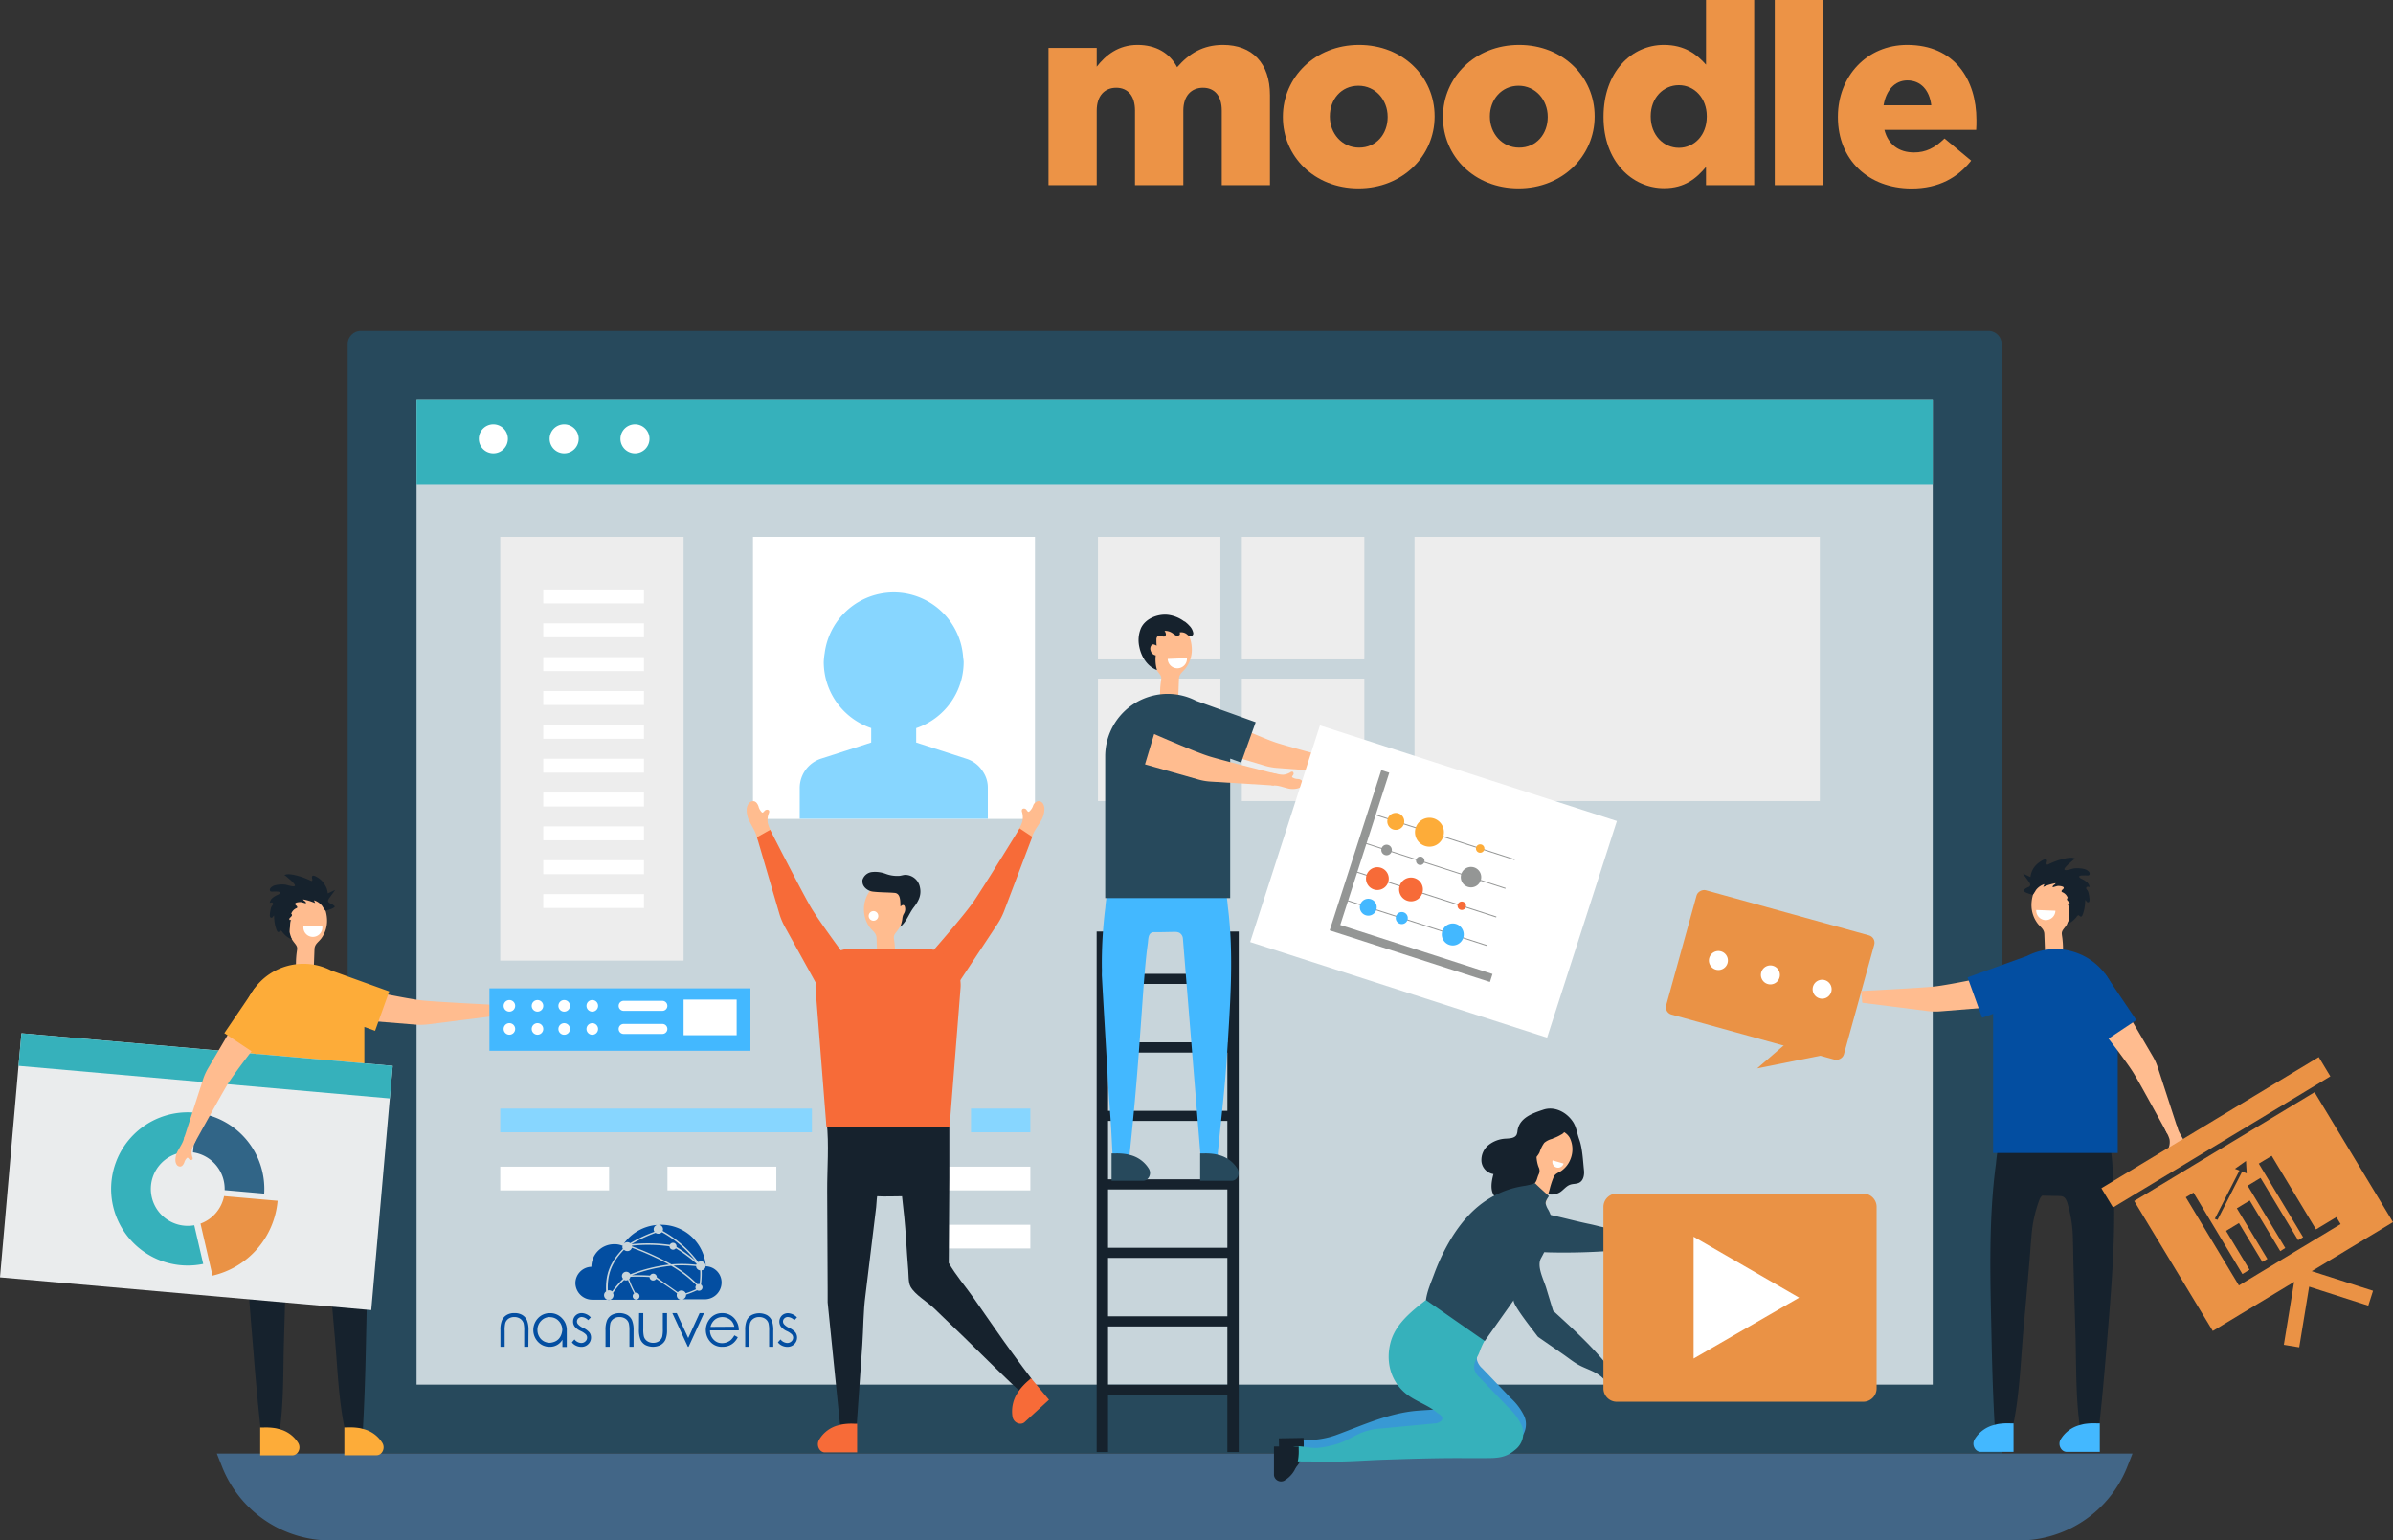 <svg id="Layer_1" data-name="Layer 1" xmlns="http://www.w3.org/2000/svg" viewBox="0 0 756.33 486.92"><rect x="0" y="0" width="756.33" height="486.92" fill="#333333" stroke="none"/><defs><style>.cls-1{fill:#27495c;}.cls-2{fill:#c8d5db;}.cls-3{fill:#426687;}.cls-4{fill:#16222d;}.cls-5{fill:#ffbc8f;}.cls-6{fill:#fff;}.cls-7{fill:#fdac39;}.cls-8{fill:#eaeced;}.cls-9{fill:#36b1bb;}.cls-10{fill:#316587;}.cls-11{fill:#ea9245;}.cls-12{fill:#43b8ff;}.cls-13{fill:#e6e6e6;}.cls-14{fill:#3899d4;}.cls-15{fill:#87d6ff;}.cls-16{fill:#034ea1;}.cls-17{fill:#ededed;}.cls-18{fill:#f76b38;}.cls-19{fill:#949695;}.cls-20{fill:#ec9346;}</style></defs><g id="Group_503" data-name="Group 503"><g id="Group_502" data-name="Group 502"><path id="Rectangle_162" data-name="Rectangle 162" class="cls-1" d="M114.08,145.89H628.45a4.2,4.2,0,0,1,4.19,4.19h0V500.73H109.89V150.08A4.2,4.2,0,0,1,114.08,145.89Z" transform="translate(0 -41.3)"/><rect id="Rectangle_163" data-name="Rectangle 163" class="cls-2" x="131.66" y="126.36" width="479.2" height="311.3"/><path id="Path_801" data-name="Path 801" class="cls-3" d="M638.07,528.22H104.47A36.85,36.85,0,0,1,70.2,504.94l-1.67-4.2H674l-1.66,4.2A36.87,36.87,0,0,1,638.07,528.22Z" transform="translate(0 -41.3)"/><g id="Group_472" data-name="Group 472"><path id="Path_802" data-name="Path 802" class="cls-4" d="M78.23,414.08a52.06,52.06,0,0,1,.62-6.61c.44-2.08,1-1.44,3-1.1,4.25.71,8.57,1.4,12.88,1.86,5.21-.84,10.42-2.1,15.52-3.37,2-.49,2.49-1.17,3.05.87a51.64,51.64,0,0,1,1,6.54c2.39,17.72,1.73,36.54,1.35,54.47-.2,9.5-.5,19-1.08,28.51a15.48,15.48,0,0,1-5.31-.82v-.06c-2.24-9.89-2.55-20.33-3.44-30.47q-.94-10.75-1.88-21.53c-.22-2.46-.37-5-.6-7.53a40.05,40.05,0,0,0-2.45-11.39,3.32,3.32,0,0,0-.89-1.35c-1.23,0-2.46,0-3.68.1-2.19.07-3.21-.37-4,2a40.69,40.69,0,0,0-1.77,11.55c-.1,2.54-.1,5.09-.17,7.56l-.63,21.63c-.3,10.18,0,20.63-1.66,30.66v.07a15.55,15.55,0,0,1-5.25,1.23c-1.12-9.41-2-18.89-2.73-28.36C78.63,450.66,76.87,431.94,78.23,414.08Z" transform="translate(0 -41.3)"/><g id="Group_468" data-name="Group 468"><path id="Path_803" data-name="Path 803" class="cls-5" d="M114.63,354s14.17,3.07,19,3.55,22.26,1.34,22.26,1.34l-.36,3.64-20.18,2.55a20.58,20.58,0,0,1-4,.09l-17.72-1.44Z" transform="translate(0 -41.3)"/></g><path id="Path_804" data-name="Path 804" class="cls-5" d="M93.58,347.54a28.66,28.66,0,0,1,.17-5c.23-1.7.4-1.85-.73-3.26-3.79-4.71-4.82-15.05,3.7-15.31a5.69,5.69,0,0,1,4,1.53c1.92,1.73,2.77,4.82,2.64,7.35a9.5,9.5,0,0,1-1.76,5c-.88,1.22-2.14,1.81-2.2,3.44l-.25,6.58A24.38,24.38,0,0,0,93.58,347.54Z" transform="translate(0 -41.3)"/><path id="Path_805" data-name="Path 805" class="cls-6" d="M101.83,333.85a3,3,0,1,1-5.93.32v-.09Z" transform="translate(0 -41.3)"/><path id="Path_806" data-name="Path 806" class="cls-7" d="M95.9,345.94h0a19.2,19.2,0,0,1,8.79,2.13l18.33,6.6-4.47,12.45-3.39-1.22v43H76.64V365.2a19.25,19.25,0,0,1,19.25-19.26Z" transform="translate(0 -41.3)"/><g id="Group_470" data-name="Group 470"><path id="Path_807" data-name="Path 807" class="cls-8" d="M124.12,378.2l-.92,10.3-5.86,66.9L0,445.06,5.85,378.2l.93-10.3Z" transform="translate(0 -41.3)"/><g id="Group_469" data-name="Group 469"><path id="Path_808" data-name="Path 808" class="cls-9" d="M61.4,428.59a11.67,11.67,0,1,1-1.62-23.15l1.1-12.5a24.21,24.21,0,1,0,3.35,47.87Z" transform="translate(0 -41.3)"/><path id="Path_809" data-name="Path 809" class="cls-10" d="M62.13,393.05,61,405.55a11.66,11.66,0,0,1,10,11.94l12.5,1.1A24.23,24.23,0,0,0,62.13,393.05Z" transform="translate(0 -41.3)"/><path id="Path_810" data-name="Path 810" class="cls-11" d="M70.82,419.37a11.65,11.65,0,0,1-7.45,8.7l3.8,16.44a26.61,26.61,0,0,0,20.57-23.66Z" transform="translate(0 -41.3)"/></g><path id="Path_811" data-name="Path 811" class="cls-9" d="M124.12,378.2l-.92,10.3L5.85,378.2l.93-10.3Z" transform="translate(0 -41.3)"/></g><g id="Group_471" data-name="Group 471"><path id="Path_812" data-name="Path 812" class="cls-5" d="M61.45,402.75l-.07.17a10,10,0,0,0-.73,1.76,4.89,4.89,0,0,0,.16,2.4.86.86,0,0,1,.06.63.54.54,0,0,1-.48.26c-.5,0-.6-.32-.91-.64a.32.32,0,0,0-.19-.1.28.28,0,0,0-.17.07,3.21,3.21,0,0,0-.89,1.5c-.23.55-.6,1.13-1.18,1.22a1.32,1.32,0,0,1-1.22-.6,2.64,2.64,0,0,1-.39-1.34v0a6.25,6.25,0,0,1,.88-3.21c.39-.71.84-1.41,1.21-2.14a9.88,9.88,0,0,0,.48-1.1,6.43,6.43,0,0,1,.38-1.12,1.26,1.26,0,0,1,1-.45,4.13,4.13,0,0,1,2.37.79.43.43,0,0,1,.24.55h0A7.6,7.6,0,0,1,61.45,402.75Z" transform="translate(0 -41.3)"/><path id="Path_813" data-name="Path 813" class="cls-5" d="M82.75,369.39s-8.61,10.92-11,14.93S61.29,403,61.29,403l-3.12-1.9,6-18.6a18,18,0,0,1,1.57-3.5L74.4,364.3Z" transform="translate(0 -41.3)"/></g><path id="Path_814" data-name="Path 814" class="cls-4" d="M102.49,320.69a6.1,6.1,0,0,1,1.12,3l2.34-1.1-1.86,2.56c-.27.38-.55.87-.3,1.26a1.1,1.1,0,0,0,.46.37,4.4,4.4,0,0,1,1.47.92.26.26,0,0,1,.07.19.37.37,0,0,1-.14.18,3.44,3.44,0,0,1-.78.47,17.85,17.85,0,0,1-2,.63,11.24,11.24,0,0,1-1-1.46,5.16,5.16,0,0,0-2.63-1.84c.12.29.27.59.37.89,0-.06-1.34-.53-1.46-.58a16,16,0,0,0-2.36-.59c.07.26.35.41.57.57s.43.45.29.68c0,0-1.32-.38-1.42-.39-.66-.09-2.82.11-1.59,1.1.22.17.43.5.24.7a.48.48,0,0,1-.23.13,3,3,0,0,0-1.61,1.75.46.46,0,0,1,.17.66,2.62,2.62,0,0,1-.53.57.64.64,0,0,0-.19.71l.61.06c-.41,0-.43,1.87-.44,2.1a10.47,10.47,0,0,0-.12,1.68,10.73,10.73,0,0,0,.75,2.35,7,7,0,0,1-3.1-2.45c-.65-.77-.57.05-1.25.1-.5,0-.88-1.82-1-2.21a14.73,14.73,0,0,1-.31-3c-.36.1-.42.87-1,.66-.38-.13-.35-.58-.34-.92a8.9,8.9,0,0,1,.24-1.63,3,3,0,0,1,.32-1c.13-.24.44-.5.48-.77a.47.47,0,0,0-.41-.47,1.4,1.4,0,0,0-.67.12,2.52,2.52,0,0,1,.88-1.57,6,6,0,0,1,1.57-.94c.72-.32,1.28-.89.15-1.05a17.34,17.34,0,0,0-1.91,0,.74.74,0,0,1-.5-.15c-.26-.22-.15-.65,0-.92a3,3,0,0,1,1.79-1,8.87,8.87,0,0,1,3-.13c.43.05,2.94.94,3,.26a.87.87,0,0,0-.2-.45,11.12,11.12,0,0,0-1.69-1.67c-.12-.11-1.34-1.24-1.5-1.15,1.21-.67,3.46,0,4.69.32a26.58,26.58,0,0,1,3.74,1.46.39.39,0,0,0,.18.06.29.29,0,0,0,.26-.21.65.65,0,0,0,0-.34,4.37,4.37,0,0,1-.12-.52.61.61,0,0,1,.14-.5c.43-.42,1.78.52,2.15.78A6.43,6.43,0,0,1,102.49,320.69Z" transform="translate(0 -41.3)"/><path id="Path_815" data-name="Path 815" class="cls-7" d="M120.86,497.4a9.88,9.88,0,0,0-6.11-4.43c-.36-.1-.72-.19-1.08-.26a18.84,18.84,0,0,0-3.9-.22h-.93v8.79h10.21C120.67,501.28,121.89,499.15,120.86,497.4Z" transform="translate(0 -41.3)"/><path id="Path_816" data-name="Path 816" class="cls-7" d="M94.26,497.4A9.82,9.82,0,0,0,88.15,493c-.36-.1-.71-.19-1.07-.26a18.88,18.88,0,0,0-3.9-.22h-.94v8.79H92.45C94.08,501.28,95.3,499.15,94.26,497.4Z" transform="translate(0 -41.3)"/><path id="Path_817" data-name="Path 817" class="cls-5" d="M156.83,362.31a2.56,2.56,0,0,0,.7,1,1.12,1.12,0,0,0,1.15.18,1.54,1.54,0,0,0,.64-.74c.65-1.31,1-5.06-1.15-5.37C155.85,357,156.34,361.14,156.83,362.31Z" transform="translate(0 -41.3)"/><path id="Path_818" data-name="Path 818" class="cls-7" d="M70.9,367.86,81,374.58l9.23-13.84-9.65-7.14Z" transform="translate(0 -41.3)"/></g><g id="Group_475" data-name="Group 475"><rect id="Rectangle_164" data-name="Rectangle 164" class="cls-12" x="154.69" y="312.4" width="82.49" height="19.73"/><rect id="Rectangle_165" data-name="Rectangle 165" class="cls-6" x="216.06" y="315.96" width="16.77" height="11.25"/><g id="Group_473" data-name="Group 473"><path id="Path_819" data-name="Path 819" class="cls-6" d="M209.35,360.81H197.11a1.58,1.58,0,0,1,0-3.16h12.24a1.58,1.58,0,0,1,0,3.16Z" transform="translate(0 -41.3)"/></g><g id="Group_474" data-name="Group 474"><path id="Path_820" data-name="Path 820" class="cls-6" d="M209.35,368.11H197.11a1.58,1.58,0,1,1,0-3.16h12.24a1.58,1.58,0,1,1,0,3.16Z" transform="translate(0 -41.3)"/></g><path id="Path_821" data-name="Path 821" class="cls-6" d="M185.37,359.23a1.83,1.83,0,1,0,1.83-1.83,1.82,1.82,0,0,0-1.83,1.83Z" transform="translate(0 -41.3)"/><path id="Path_822" data-name="Path 822" class="cls-6" d="M185.37,366.53a1.83,1.83,0,1,0,1.83-1.82A1.83,1.83,0,0,0,185.37,366.53Z" transform="translate(0 -41.3)"/><path id="Path_823" data-name="Path 823" class="cls-6" d="M176.49,359.23a1.83,1.83,0,1,0,1.83-1.83,1.82,1.82,0,0,0-1.83,1.83Z" transform="translate(0 -41.3)"/><path id="Path_824" data-name="Path 824" class="cls-6" d="M176.49,366.53a1.83,1.83,0,1,0,1.83-1.82,1.83,1.83,0,0,0-1.83,1.82Z" transform="translate(0 -41.3)"/><circle id="Ellipse_1" data-name="Ellipse 1" class="cls-6" cx="169.88" cy="317.93" r="1.83"/><circle id="Ellipse_2" data-name="Ellipse 2" class="cls-6" cx="169.88" cy="325.23" r="1.83"/><circle id="Ellipse_3" data-name="Ellipse 3" class="cls-6" cx="161" cy="317.93" r="1.83"/><circle id="Ellipse_4" data-name="Ellipse 4" class="cls-6" cx="161" cy="325.23" r="1.83"/></g><g id="Group_476" data-name="Group 476"><path id="Path_825" data-name="Path 825" class="cls-13" d="M511.12,479.45c.72-.51.14-2.78-.9-2.29-.42.2-.47.77-.43,1.24a1.54,1.54,0,0,0,.27.91A.82.82,0,0,0,511.12,479.45Z" transform="translate(0 -41.3)"/><path id="Path_826" data-name="Path 826" class="cls-1" d="M489.52,437.16a202.66,202.66,0,0,0,20.77-.57c3.93-.23,7.15-2.11,10.58-3.81,2.32-1.16,4.73-2.19,7-3.46,2.92-1.64,6.47-3.46,8.82-5.9.47-.49.92-1.18.63-1.79a1.27,1.27,0,0,0-1.38-.56,4.17,4.17,0,0,0-1.42.73c-.85.57-1.69,1.47-2.81,1.12a1.38,1.38,0,0,0-.19-1c-2.79,2.56-4.63,3.83-8.35,4.72a92.3,92.3,0,0,0-9.88,2.39c-3.75,1.34-6.95,0-10.74-.8-4.11-.84-8.16-1.95-12.25-2.85a2.33,2.33,0,0,0-3,1.29c-1.59,2.16-3.22,4.43-3.58,7.08a2.89,2.89,0,0,0,0,1.31c.42,1.43,2.22,1.84,3.7,2C488.15,437.1,488.83,437.14,489.52,437.16Z" transform="translate(0 -41.3)"/><path id="Path_827" data-name="Path 827" class="cls-14" d="M471,460.46a1.24,1.24,0,0,0-.75-.68l-12.11-6.07a1.22,1.22,0,0,0-.55-.17,1.16,1.16,0,0,0-.65.31l-4.47,3.37a42.6,42.6,0,0,0-4.46,3.69,21.93,21.93,0,0,0-5.43,9c-.42,1.35-1.27,3.66-.86,5.06s2.26,3,3.32,3.86c3,2.49,6.83,3.55,9.85,5.95,1.59,1.27,2,1.86-.29,2s-4.35.25-6.53.42c-9.13.72-17.5,4.67-26,7.78a28.45,28.45,0,0,1-7,1.43c-1.32.13-5.81-.23-6.4,1.09-.93,2.09,3.23,2,4.22,2a37,37,0,0,1,7,.6,30.93,30.93,0,0,0,7,.31c3.81-.08,7.61-.46,11.42-.59,8.34-.28,16.67-.53,25-.5l6.69,0c3.91,0,6.66,0,9.68-2.6a6.55,6.55,0,0,0,2.17-7.59,18.32,18.32,0,0,0-4.25-5.81l-9.12-9.51a5.29,5.29,0,0,1-1.66-2.61c-.38-2.15,1.06-3.74,1.73-5.63A22.26,22.26,0,0,1,471,460.46Z" transform="translate(0 -41.3)"/><path id="Path_828" data-name="Path 828" class="cls-4" d="M487.5,392.15c-3.37,1.11-7.3,2.58-7.88,6.57a4.1,4.1,0,0,1-.27,1.2c-.54,1.15-2.11,1.21-3.38,1.29a9.41,9.41,0,0,0-5.47,2,6.07,6.07,0,0,0-2.27,5.2,4.5,4.5,0,0,0,3.79,4c-.67,2.51-1.2,5.57.68,7.37a5.68,5.68,0,0,0,2.93,1.34A12.93,12.93,0,0,0,487,417.63a5.15,5.15,0,0,0,6.12.47c1.1-.74,1.92-1.92,3.18-2.34.92-.32,2-.18,2.84-.63,1.33-.68,1.65-2.45,1.49-3.93-.32-3-.48-7-1.5-9.75-.67-1.84-.84-3.76-1.92-5.47-2-3.09-5.8-5.12-9.41-3.93Z" transform="translate(0 -41.3)"/><path id="Path_829" data-name="Path 829" class="cls-5" d="M484,416.24a9.57,9.57,0,0,0,1-.88c.79-.78.83-1.83,1.3-2.82a2.53,2.53,0,0,0,0-2.32c-1.87-4.82-.05-13.52,7-11.53a5,5,0,0,1,2.84,2.26,8.27,8.27,0,0,1,.25,6.68,8.07,8.07,0,0,1-2.72,3.62c-1,.77-2.21.93-2.68,2.24a26.84,26.84,0,0,0-1.07,3.17c-.65,2.81-2.22,5.57-1,8.52a15.91,15.91,0,0,1,.69,1.59,1.94,1.94,0,0,1-.16,1.66c-.54.76-1.65.75-2.58.65a44.35,44.35,0,0,0-4.46-.31,5,5,0,0,1-3.23-.82c-1-.84-1.95-1.76-1.83-3.18.2-2.48,1.77-4.6,3.38-6.5C481.53,417.36,483,417,484,416.24Z" transform="translate(0 -41.3)"/><path id="Path_830" data-name="Path 830" class="cls-4" d="M490.58,401.28a6.21,6.21,0,0,0-2.5,1.25,10.47,10.47,0,0,0-1.48,3,5.8,5.8,0,0,1-3.11,2.88c-.8.3-1.93.3-2.28-.48a2.44,2.44,0,0,1,.18-1.66c.29-.93-.21-2.28-.24-3.28a7.7,7.7,0,0,1,3.36-6.85,7.9,7.9,0,0,1,5.11-.86c1.33.18,5.75,1.35,5,3.46a2.42,2.42,0,0,1-1.18,1.18,14.44,14.44,0,0,1-2.67,1.25Z" transform="translate(0 -41.3)"/><path id="Path_831" data-name="Path 831" class="cls-6" d="M494.19,409.08a1.81,1.81,0,0,1-3.48-1Z" transform="translate(0 -41.3)"/><path id="Path_832" data-name="Path 832" class="cls-4" d="M407.82,506.6a8.77,8.77,0,0,0,3.85-5.5c.08-.32.16-.64.21-1a16.11,16.11,0,0,0,.14-3.47v-.83l-7.82.13.16,9.08a2.24,2.24,0,0,0,3.47,1.55Z" transform="translate(0 -41.3)"/><path id="Path_833" data-name="Path 833" class="cls-9" d="M470.28,463.33l.29-.42c1.13-1.64,2.83-3.45,3.3-5.42-2.34-.79-4.05-2.41-6.31-3.49-3.71-1.76-7.1-3.83-10.82-5.58a1.16,1.16,0,0,0-1.6.22c-5.6,4.83-13.5,9.33-15.58,16.76-1.66,6-.19,12.24,4.64,16.29,3,2.49,6.84,3.55,9.85,6,.78.62,2.56,1.44,1.48,2.7a3.36,3.36,0,0,1-2.36.86l-16.68,1.58A19.83,19.83,0,0,0,430,494.3c-1.78.8-3.44,1.74-5.22,2.58a21.37,21.37,0,0,1-3.72,1.24,26.22,26.22,0,0,1-4.65.84c-2.22.13-4.35-.56-6.53-.54-1.59,0-2.72,1.65-3.86,2.67a3.8,3.8,0,0,0,3.88,2.14h.3l11.25.07c5.35,0,10.66-.43,16-.61,8.33-.28,16.67-.54,25-.5l6.7,0c3.91,0,6.66,0,9.68-2.6a6.55,6.55,0,0,0,2.17-7.58,18.21,18.21,0,0,0-4.25-5.81l-9.12-9.51a5.34,5.34,0,0,1-1.66-2.61c-.38-2.16,1.06-3.74,1.72-5.64A22.57,22.57,0,0,1,470.28,463.33Z" transform="translate(0 -41.3)"/><path id="Path_834" data-name="Path 834" class="cls-4" d="M406.08,509.18a8.73,8.73,0,0,0,3.95-5.43c.09-.31.17-.63.23-.95a16.82,16.82,0,0,0,.21-3.47v-.83l-7.82,0s0,9,0,9.09a2.25,2.25,0,0,0,3.45,1.61Z" transform="translate(0 -41.3)"/><path id="Path_835" data-name="Path 835" class="cls-1" d="M490.06,432a10.06,10.06,0,0,0-.72-8.32,6,6,0,0,1-.8-1.84c-.18-.89.61-1.78,1-2.48-1.52-1.41-3-2.68-4.46-4.14.25.25-2.87.86-3,.88a31.39,31.39,0,0,0-3.45.68,30.12,30.12,0,0,0-6.54,2.56c-6.63,3.51-11.32,9.44-14.86,15.92a65.92,65.92,0,0,0-3.86,8.47c-1,2.78-2.29,5.52-2.69,8.48,0,0,18.6,13,18.6,12.95l9.17-12.95c-.77,1.1,6.64,10.25,7.5,11.49l.22.21,7.73,5.36c1.57,1.08,3.12,2.34,4.77,3.3,2.52,1.45,5.38,2.05,7.63,4.06,1.18,1.05,2.11,2.36,3.22,3.48a6.79,6.79,0,0,0,4.09,2.24c.82.06,1.9-.4,1.77-1.23-.06-.46-.5-.77-.9-1l-2.22-1.4a2,2,0,0,1-.81-.75.71.71,0,0,1,.25-1c.59-.25,1.28.63,1.79.26a1.46,1.46,0,0,0-.81-1.76,12.85,12.85,0,0,0-2-.65,8.48,8.48,0,0,1-3.4-2.85c-5-6-10.63-11.08-16.4-16.37-.74-2.42-1.48-4.83-2.21-7.25-.82-2.67-3-6.75-1.65-9.29a42,42,0,0,0,2.81-6.09C489.87,432.66,490,432.34,490.06,432Z" transform="translate(0 -41.3)"/></g><g id="Group_477" data-name="Group 477"><path id="Path_895" data-name="Path 895" class="cls-11" d="M511,418.57h77.9a4.22,4.22,0,0,1,4.22,4.22h0v57.36a4.22,4.22,0,0,1-4.22,4.22H511a4.22,4.22,0,0,1-4.22-4.22h0V422.79a4.22,4.22,0,0,1,4.22-4.22Z" transform="translate(0 -41.3)"/><path id="Path_836" data-name="Path 836" class="cls-6" d="M568.63,451.47l-33.35,19.25V432.21Z" transform="translate(0 -41.3)"/></g><rect id="Rectangle_167" data-name="Rectangle 167" class="cls-6" x="237.99" y="169.72" width="89.12" height="89.12"/><path id="Path_837" data-name="Path 837" class="cls-15" d="M305.36,281.11,289.57,276v-4.54a22.09,22.09,0,0,0,15-20.86c0-.61-.14-1.19-.18-1.79a22,22,0,0,0-21.88-20.26l-.27,0a22.37,22.37,0,0,0-3.92.4,22,22,0,0,0-17.67,18.77,22.92,22.92,0,0,0-.3,2.86,22.09,22.09,0,0,0,15,20.86V276l-5.49,1.77-10.29,3.31a9.73,9.73,0,0,0-6.81,9.3v9.73h59.45v-9.73a9,9,0,0,0-1.62-5.3A9.5,9.5,0,0,0,305.36,281.11Z" transform="translate(0 -41.3)"/><g id="Group_478" data-name="Group 478"><rect id="Rectangle_168" data-name="Rectangle 168" class="cls-11" x="539.12" y="320.34" width="40.76" height="58.27" rx="2.38" transform="translate(73.52 754.27) rotate(-74.54)"/><path id="Path_838" data-name="Path 838" class="cls-11" d="M555.35,379l22.36-4.47-5.65-9.94Z" transform="translate(0 -41.3)"/><path id="Path_839" data-name="Path 839" class="cls-6" d="M546,345.74a3,3,0,1,1-2.11-3.74,3,3,0,0,1,2.11,3.74Z" transform="translate(0 -41.3)"/><path id="Path_840" data-name="Path 840" class="cls-6" d="M573,353.22a3,3,0,1,0,3.73-2.12,3,3,0,0,0-3.73,2.12Z" transform="translate(0 -41.3)"/><path id="Path_841" data-name="Path 841" class="cls-6" d="M562.43,350.29a3,3,0,1,1-2.12-3.74A3,3,0,0,1,562.43,350.29Z" transform="translate(0 -41.3)"/></g><g id="Group_481" data-name="Group 481"><path id="Path_842" data-name="Path 842" class="cls-4" d="M667.71,411a52.94,52.94,0,0,0-.64-6.76c-.44-2.12-1-1.47-3.06-1.13-4.35.73-8.76,1.43-13.17,1.9-5.33-.84-10.65-2.13-15.87-3.44-2-.5-2.55-1.2-3.13.89a54,54,0,0,0-1,6.69c-2.45,18.13-1.76,37.38-1.38,55.72.2,9.72.51,19.45,1.11,29.16a15.6,15.6,0,0,0,5.42-.84l0-.07c2.29-10.11,2.61-20.79,3.51-31.16q1-11,1.93-22c.22-2.52.37-5.12.62-7.71a40.77,40.77,0,0,1,2.5-11.64,3.47,3.47,0,0,1,.91-1.39c1.26.05,2.51.06,3.76.1,2.24.09,3.29-.37,4.12,2a41,41,0,0,1,1.82,11.8c.1,2.6.1,5.21.17,7.75q.31,11.06.64,22.12c.3,10.41,0,21.1,1.7,31.36l0,.07a15.78,15.78,0,0,0,5.37,1.26c1.15-9.63,2-19.32,2.8-29C667.3,448.42,669.1,429.27,667.71,411Z" transform="translate(0 -41.3)"/><g id="Group_479" data-name="Group 479"><path id="Path_843" data-name="Path 843" class="cls-5" d="M630.47,349.54S616,352.68,611,353.16s-22.77,1.38-22.77,1.38l.36,3.72,20.65,2.61a20,20,0,0,0,4.09.09l18.12-1.47Z" transform="translate(0 -41.3)"/></g><path id="Path_844" data-name="Path 844" class="cls-5" d="M652,342.94a30,30,0,0,0-.17-5.11c-.24-1.74-.42-1.89.74-3.33,3.88-4.82,4.93-15.4-3.79-15.66a5.89,5.89,0,0,0-4,1.56c-2,1.78-2.83,4.94-2.7,7.52a9.67,9.67,0,0,0,1.81,5.12c.89,1.25,2.18,1.86,2.24,3.51l.26,6.73A25.53,25.53,0,0,1,652,342.94Z" transform="translate(0 -41.3)"/><path id="Path_845" data-name="Path 845" class="cls-6" d="M643.57,328.94a3,3,0,1,0,6.06.31v-.08Z" transform="translate(0 -41.3)"/><path id="Path_846" data-name="Path 846" class="cls-16" d="M649.64,341.3h0a19.65,19.65,0,0,0-9,2.18l-18.76,6.76L626.47,363l3.47-1.25v44h39.4V361a19.7,19.7,0,0,0-19.7-19.7Z" transform="translate(0 -41.3)"/><g id="Group_480" data-name="Group 480"><path id="Path_847" data-name="Path 847" class="cls-5" d="M684.87,399.41l.08.17a10.82,10.82,0,0,1,.74,1.8,5.13,5.13,0,0,1-.16,2.46.89.89,0,0,0-.06.64.52.52,0,0,0,.48.27c.51,0,.62-.32.94-.64a.23.23,0,0,1,.2-.11.28.28,0,0,1,.17.07,3.32,3.32,0,0,1,.9,1.53c.24.56.61,1.15,1.22,1.25a1.35,1.35,0,0,0,1.23-.61,2.58,2.58,0,0,0,.4-1.38v0a6.23,6.23,0,0,0-.9-3.28c-.39-.72-.85-1.45-1.23-2.19a8.62,8.62,0,0,1-.49-1.12,5.94,5.94,0,0,0-.4-1.14,1.24,1.24,0,0,0-1.06-.46,4.2,4.2,0,0,0-2.42.8.43.43,0,0,0-.24.58A7,7,0,0,0,684.87,399.41Z" transform="translate(0 -41.3)"/><path id="Path_848" data-name="Path 848" class="cls-5" d="M663.08,365.29s8.81,11.17,11.3,15.27S685,399.68,685,399.68l3.19-1.94-6.19-19a17.44,17.44,0,0,0-1.61-3.58l-8.8-15.05Z" transform="translate(0 -41.3)"/></g><path id="Path_849" data-name="Path 849" class="cls-4" d="M642.89,315.47a6.38,6.38,0,0,0-1.14,3.06l-2.39-1.13,1.9,2.63c.28.38.56.89.31,1.29a1.21,1.21,0,0,1-.47.37,4.37,4.37,0,0,0-1.51.94.25.25,0,0,0-.06.2.28.28,0,0,0,.14.18,3.91,3.91,0,0,0,.8.49c.64.26,1.34.45,2,.65a10.86,10.86,0,0,0,1-1.5,5.27,5.27,0,0,1,2.69-1.88c-.12.3-.28.6-.38.9,0-.06,1.38-.54,1.5-.6a19.73,19.73,0,0,1,2.41-.6c-.07.28-.35.43-.58.59s-.44.46-.3.7c0,0,1.35-.39,1.46-.41.67-.08,2.88.12,1.63,1.13-.23.18-.44.5-.26.72a.72.72,0,0,0,.24.14,3,3,0,0,1,1.65,1.78.47.47,0,0,0-.17.68,3.32,3.32,0,0,0,.54.58.64.64,0,0,1,.19.72l-.62.07c.42,0,.44,1.91.45,2.14a5.73,5.73,0,0,1-.65,4.13,7.17,7.17,0,0,0,3.18-2.5c.66-.79.58,0,1.28.1.51,0,.9-1.85,1-2.25a15.55,15.55,0,0,0,.33-3c.36.1.43.89,1,.69.39-.14.36-.6.35-.95a10.5,10.5,0,0,0-.24-1.67,3.4,3.4,0,0,0-.33-1c-.14-.25-.45-.51-.49-.79a.49.49,0,0,1,.42-.48,1.58,1.58,0,0,1,.68.12,2.58,2.58,0,0,0-.89-1.6,6.13,6.13,0,0,0-1.61-1c-.73-.33-1.31-.91-.16-1.08a18.32,18.32,0,0,1,2,0,.79.79,0,0,0,.51-.15c.27-.23.16-.67,0-.95a3.09,3.09,0,0,0-1.83-1,9.28,9.28,0,0,0-3-.13c-.44.05-3,1-3,.27a.74.74,0,0,1,.2-.46,11.12,11.12,0,0,1,1.72-1.71c.13-.11,1.38-1.26,1.53-1.18-1.23-.68-3.53,0-4.8.32a26.6,26.6,0,0,0-3.82,1.51.46.46,0,0,1-.2.05.28.28,0,0,1-.25-.21.69.69,0,0,1,0-.35,4.54,4.54,0,0,0,.12-.53.63.63,0,0,0-.14-.51c-.44-.43-1.82.54-2.2.8A7,7,0,0,0,642.89,315.47Z" transform="translate(0 -41.3)"/><path id="Path_850" data-name="Path 850" class="cls-12" d="M624.11,496.22a10.05,10.05,0,0,1,6.25-4.53c.36-.1.73-.19,1.09-.27a19.71,19.71,0,0,1,4-.22h.95v9H626C624.3,500.19,623.05,498,624.11,496.22Z" transform="translate(0 -41.3)"/><path id="Path_851" data-name="Path 851" class="cls-12" d="M651.31,496.22a10.08,10.08,0,0,1,6.25-4.53c.36-.1.73-.19,1.1-.27a19.66,19.66,0,0,1,4-.22h1v9H653.16C651.5,500.19,650.25,498,651.31,496.22Z" transform="translate(0 -41.3)"/><path id="Path_852" data-name="Path 852" class="cls-16" d="M675.21,363.73,664.9,370.6l-9.44-14.16,9.88-7.31Z" transform="translate(0 -41.3)"/></g><g id="Group_482" data-name="Group 482"><path id="Path_853" data-name="Path 853" class="cls-11" d="M699.37,462l25.71-15.52-3.25,19.89,4.86.8L729.83,448l18.69,6,1.5-4.7-19.37-6.2,25.68-15.5-24.79-41.07-57,34.39Zm7-51.26,3.5-2.48.22,3.91-1.43-.55-7.8,15.27-.85-.34,7.79-15.26Zm-15.53,9,2.43-1.47L708.73,444l2.25-1.36-7.42-12.28,4.08-2.46,7.41,12.28,1.58-.95-9.66-16,4.08-2.46,9.65,16,1.58-1-11.89-19.69,4.08-2.46,11.88,19.69,1.57-.95-14-23.25,4.07-2.46,14,23.25,6.45-3.89,1.33,2.21-32.14,19.4Z" transform="translate(0 -41.3)"/><path id="Path_854" data-name="Path 854" class="cls-11" d="M664.16,416.88l3.68,6.09,5.84-3.53,57-34.39,5.85-3.53-3.67-6.09Z" transform="translate(0 -41.3)"/></g><rect id="Rectangle_169" data-name="Rectangle 169" class="cls-9" x="131.66" y="126.36" width="479.2" height="26.86"/><rect id="Rectangle_170" data-name="Rectangle 170" class="cls-17" x="447.07" y="169.72" width="128.1" height="83.49"/><rect id="Rectangle_171" data-name="Rectangle 171" class="cls-17" x="392.5" y="169.72" width="38.71" height="38.71"/><rect id="Rectangle_172" data-name="Rectangle 172" class="cls-17" x="347.02" y="169.72" width="38.7" height="38.71"/><rect id="Rectangle_173" data-name="Rectangle 173" class="cls-17" x="392.5" y="214.5" width="38.71" height="38.7"/><rect id="Rectangle_174" data-name="Rectangle 174" class="cls-17" x="347.02" y="214.5" width="38.7" height="38.7"/><rect id="Rectangle_175" data-name="Rectangle 175" class="cls-17" x="158.11" y="169.72" width="57.94" height="133.91"/><g id="Group_493" data-name="Group 493"><g id="Group_483" data-name="Group 483"><rect id="Rectangle_176" data-name="Rectangle 176" class="cls-6" x="171.71" y="186.33" width="31.83" height="4.4"/></g><g id="Group_484" data-name="Group 484"><rect id="Rectangle_177" data-name="Rectangle 177" class="cls-6" x="171.71" y="197.03" width="31.83" height="4.4"/></g><g id="Group_485" data-name="Group 485"><rect id="Rectangle_178" data-name="Rectangle 178" class="cls-6" x="171.71" y="207.73" width="31.83" height="4.4"/></g><g id="Group_486" data-name="Group 486"><rect id="Rectangle_179" data-name="Rectangle 179" class="cls-6" x="171.71" y="218.43" width="31.83" height="4.4"/></g><g id="Group_487" data-name="Group 487"><rect id="Rectangle_180" data-name="Rectangle 180" class="cls-6" x="171.71" y="229.12" width="31.83" height="4.4"/></g><g id="Group_488" data-name="Group 488"><rect id="Rectangle_181" data-name="Rectangle 181" class="cls-6" x="171.71" y="239.82" width="31.83" height="4.4"/></g><g id="Group_489" data-name="Group 489"><rect id="Rectangle_182" data-name="Rectangle 182" class="cls-6" x="171.71" y="250.52" width="31.83" height="4.4"/></g><g id="Group_490" data-name="Group 490"><rect id="Rectangle_183" data-name="Rectangle 183" class="cls-6" x="171.71" y="261.21" width="31.83" height="4.4"/></g><g id="Group_491" data-name="Group 491"><rect id="Rectangle_184" data-name="Rectangle 184" class="cls-6" x="171.71" y="271.91" width="31.83" height="4.4"/></g><g id="Group_492" data-name="Group 492"><rect id="Rectangle_185" data-name="Rectangle 185" class="cls-6" x="171.71" y="282.61" width="31.83" height="4.4"/></g></g><rect id="Rectangle_186" data-name="Rectangle 186" class="cls-15" x="158.11" y="350.41" width="98.5" height="7.49"/><rect id="Rectangle_187" data-name="Rectangle 187" class="cls-15" x="306.89" y="350.41" width="18.76" height="7.49"/><rect id="Rectangle_188" data-name="Rectangle 188" class="cls-6" x="158.11" y="368.77" width="34.4" height="7.49"/><rect id="Rectangle_189" data-name="Rectangle 189" class="cls-6" x="210.96" y="368.77" width="34.4" height="7.49"/><rect id="Rectangle_190" data-name="Rectangle 190" class="cls-6" x="292.11" y="368.77" width="33.54" height="7.49"/><rect id="Rectangle_191" data-name="Rectangle 191" class="cls-6" x="299.89" y="387.13" width="25.76" height="7.49"/><g id="Group_496" data-name="Group 496"><g id="Group_494" data-name="Group 494"><path id="Path_855" data-name="Path 855" class="cls-5" d="M322,303.46a2,2,0,0,0,.1-.21,12.14,12.14,0,0,0,1-2.19,6.07,6.07,0,0,0-.07-3.08,1.11,1.11,0,0,1,0-.82.66.66,0,0,1,.63-.29c.65,0,.76.46,1.15.88a.41.41,0,0,0,.25.15.37.37,0,0,0,.22-.08,4.1,4.1,0,0,0,1.24-1.85,2.21,2.21,0,0,1,1.6-1.46,1.76,1.76,0,0,1,1.55.85,3.36,3.36,0,0,1,.43,1.76v0a7.63,7.63,0,0,1-1.31,4c-.54.89-1.16,1.75-1.68,2.65a10.15,10.15,0,0,0-.68,1.36,6.82,6.82,0,0,1-.56,1.4,1.59,1.59,0,0,1-1.38.49,5.46,5.46,0,0,1-3-1.18.81.81,0,0,1-.27-.25.69.69,0,0,1,0-.49A9.65,9.65,0,0,1,322,303.46Z" transform="translate(0 -41.3)"/><path id="Path_856" data-name="Path 856" class="cls-18" d="M292.58,344.46s11.78-13.3,15.16-18.23,14.52-23.09,14.52-23.09l4,2.67-8.84,23.31a22.41,22.41,0,0,1-2.23,4.36l-12,18.14Z" transform="translate(0 -41.3)"/></g><g id="Group_495" data-name="Group 495"><path id="Path_857" data-name="Path 857" class="cls-5" d="M243.6,303.92a1.8,1.8,0,0,1-.08-.21,12.46,12.46,0,0,1-.86-2.27,6,6,0,0,1,.32-3.06,1.14,1.14,0,0,0,.1-.81.65.65,0,0,0-.6-.34c-.65,0-.8.39-1.22.78a.32.32,0,0,1-.44.07l0,0a4.09,4.09,0,0,1-1.1-1.95c-.27-.7-.72-1.45-1.48-1.58a1.78,1.78,0,0,0-1.61.73A3.39,3.39,0,0,0,236,297V297a7.75,7.75,0,0,0,1,4.13c.47.91,1,1.83,1.47,2.77a9.67,9.67,0,0,1,.57,1.41,7.29,7.29,0,0,0,.45,1.44,1.63,1.63,0,0,0,1.33.6,5.6,5.6,0,0,0,3.13-.95.56.56,0,0,0,.33-.72A9.59,9.59,0,0,0,243.6,303.92Z" transform="translate(0 -41.3)"/><path id="Path_858" data-name="Path 858" class="cls-18" d="M269.76,347.1s-10.7-14.18-13.68-19.36-12.67-24.15-12.67-24.15l-4.16,2.35,7,23.93a21.26,21.26,0,0,0,1.88,4.52l10.51,19Z" transform="translate(0 -41.3)"/></g><path id="Path_859" data-name="Path 859" class="cls-5" d="M282.85,344a27.63,27.63,0,0,0-.17-5c-.23-1.69-.4-1.84.73-3.24,3.78-4.7,4.81-15-3.7-15.27a5.81,5.81,0,0,0-4,1.52,9.67,9.67,0,0,0-2.63,7.33,9.52,9.52,0,0,0,1.76,5c.87,1.22,2.13,1.81,2.2,3.43l.24,6.56A25,25,0,0,1,282.85,344Z" transform="translate(0 -41.3)"/><path id="Path_860" data-name="Path 860" class="cls-4" d="M272.59,319.46a2.32,2.32,0,0,0,0,.53c0,1.69,1.78,3,3.33,3.14,2.25.27,4.56.21,6.82.4,2,.17,1.77,2.74,1.87,4.31.29-.29.71-.61,1.07-.41a.83.83,0,0,1,.32.5,2.6,2.6,0,0,1-.13,1.8c-.13.3-.32.57-.44.86a4.93,4.93,0,0,0-.25,1.2,10.24,10.24,0,0,1-.68,2.51c2.06-1.66,2.75-4.17,4.31-6.2s2.53-3.94,1.91-6.5a4.76,4.76,0,0,0-4.68-3.77c-.58.05-1.13.23-1.7.31a10.35,10.35,0,0,1-4.44-.65,9.49,9.49,0,0,0-4.45-.53A3.56,3.56,0,0,0,272.59,319.46Z" transform="translate(0 -41.3)"/><path id="Path_861" data-name="Path 861" class="cls-4" d="M300.05,413.65c0-.86,0-1.71,0-2.57q0-6.61,0-13.22c0-2.37-.45-2.13-3.06-2.19-5.5-.12-11-.07-16.49,0l-9.72.17c-3.1.05-6.45-.3-9.5.15.79,7,.12,14.74.16,21.87l.15,31.21,0,3.9,4.08,40.39,5-.14q.93-13.39,1.87-26.8c.36-5.17.3-10.63,1-15.73q1.69-13.9,3.38-27.82c.13-1.15.13-2.32.3-3.45,2.6.14,5.25,0,7.86,0v-.14c.54,4.56,1,9.07,1.29,13.66.22,3.31.42,6.62.7,9.93.13,1.45,0,3.8.7,5.11,1.43,2.6,5.21,4.7,7.45,6.86l9.61,9.26c1.17,1.13,17.26,17.05,17.47,16.83l3.81-3.7c-4-5.27-7.88-10.54-11.66-16l-6.58-9.45c-2.66-3.81-5.68-7.25-8-11.27V440Z" transform="translate(0 -41.3)"/><path id="Path_862" data-name="Path 862" class="cls-18" d="M258.89,496.38a9.83,9.83,0,0,1,6.1-4.57c.36-.1.72-.19,1.08-.26a17.47,17.47,0,0,1,3.89-.23h.94v9.05H260.69C259.07,500.37,257.85,498.17,258.89,496.38Z" transform="translate(0 -41.3)"/><path id="Path_863" data-name="Path 863" class="cls-18" d="M320,489.05a10.71,10.71,0,0,1,1.73-7.66c.2-.32.42-.63.64-.94a19.36,19.36,0,0,1,2.79-2.86l.7-.66,5.68,6.82-7.68,7.05C322.64,491.93,320.34,491.12,320,489.05Z" transform="translate(0 -41.3)"/><path id="Path_864" data-name="Path 864" class="cls-18" d="M292.13,341.15H269.28a11.51,11.51,0,0,0-11.53,11.51c0,.3,0,.61,0,.91l3.46,44h38.91l3.47-44A11.53,11.53,0,0,0,293,341.18C292.74,341.16,292.44,341.15,292.13,341.15Z" transform="translate(0 -41.3)"/><path id="Path_865" data-name="Path 865" class="cls-6" d="M277.6,330.8a1.52,1.52,0,1,1-1.52-1.51h0a1.52,1.52,0,0,1,1.51,1.51Z" transform="translate(0 -41.3)"/></g><path id="Path_866" data-name="Path 866" class="cls-4" d="M387.92,335.74v13.37H350.21V335.74h-3.6V500.26h3.6v-18h37.71v18h3.6V335.74Zm0,143.27H350.21V460.57h37.71Zm0-21.65H350.21V438.91h37.71Zm0-21.65H350.21V417.26h37.71Zm0-21.65H350.21V395.61h37.71Zm0-21.65H350.21V374h37.71Zm0-21.65H350.21V352.31h37.71Z" transform="translate(0 -41.3)"/><g id="Group_499" data-name="Group 499"><g id="Group_497" data-name="Group 497"><path id="Path_867" data-name="Path 867" class="cls-5" d="M424.4,281.88l.18,0a9.68,9.68,0,0,0,1.93.29,4.91,4.91,0,0,0,2.35-.73.92.92,0,0,1,.62-.21.55.55,0,0,1,.37.41c.12.5-.17.67-.41,1.06a.3.3,0,0,0-.06.22.33.33,0,0,0,.11.15,3.38,3.38,0,0,0,1.72.53,1.83,1.83,0,0,1,1.5.88,1.36,1.36,0,0,1-.3,1.35,2.72,2.72,0,0,1-1.25.72h0a6.37,6.37,0,0,1-3.41-.1c-.8-.22-1.61-.5-2.43-.69a8.14,8.14,0,0,0-1.2-.21,6,6,0,0,1-1.2-.12c-.39-.11-.58-.54-.7-.93a4.2,4.2,0,0,1,.2-2.55.69.69,0,0,1,.14-.25.54.54,0,0,1,.37-.11A7.68,7.68,0,0,1,424.4,281.88Z" transform="translate(0 -41.3)"/><path id="Path_868" data-name="Path 868" class="cls-5" d="M386,268.71s13,5.94,17.56,7.4S424.69,282,424.69,282l-1.14,3.56-20-1.53a18.86,18.86,0,0,1-3.87-.72l-16.74-5Z" transform="translate(0 -41.3)"/></g><path id="Path_869" data-name="Path 869" class="cls-12" d="M349.35,328.16a37.27,37.27,0,0,1,.87-5.68c.54-1.78,1.14-1.2,3.25-.85,4.53.76,9.13,1.49,13.74,2,5.61-.53,11.23-1.45,16.74-2.37,2.11-.36,2.7-.93,3.24.85a36.43,36.43,0,0,1,.87,5.68c2,15.37.71,31.58-.25,47-.68,11.06-2.1,22.18-3.12,33.26v1.18l-3.61-.17h-1.44s-5.76-71-5.78-71.2a2.32,2.32,0,0,0-1.12-1.73,3.36,3.36,0,0,0-1.4-.27h-.07l-4.19.08c-.82,0-1.68,0-2.49,0-1.79.16-1.63,2.29-1.81,3.57-.66,4.7-1,9.42-1.38,14.16q-.66,9.33-1.34,18.64c-.89,12.22-2,24.36-3.33,36.55v.33c0-.05-4.42,0-4.94,0l-.54-10.07c-.3-5.45-.74-10.75-1.06-16.2q-1-16.65-1.94-33.31c0-.83.05-1.66,0-2.5A143.12,143.12,0,0,1,349.35,328.16Z" transform="translate(0 -41.3)"/><path id="Path_870" data-name="Path 870" class="cls-5" d="M366.69,262.27a28.26,28.26,0,0,1,.17-5.12c.24-1.75.41-1.9-.75-3.34-3.88-4.83-4.94-15.44,3.8-15.7a6,6,0,0,1,4.07,1.57c2,1.78,2.84,4.95,2.7,7.54a9.7,9.7,0,0,1-1.81,5.13c-.9,1.25-2.19,1.86-2.25,3.52q-.12,3.38-.26,6.75A25,25,0,0,0,366.69,262.27Z" transform="translate(0 -41.3)"/><path id="Path_871" data-name="Path 871" class="cls-4" d="M374.76,238a8.71,8.71,0,0,1,1.17,1.1,4.34,4.34,0,0,1,1.22,2.31.9.9,0,0,1-.85,1,.88.88,0,0,1-.56-.15c-.28-.16-.51-.41-.78-.6a2.73,2.73,0,0,0-2.15-.44.63.63,0,0,1-.14.89l-.07,0a1.14,1.14,0,0,1-1.06,0,9.1,9.1,0,0,1-.9-.63,4.18,4.18,0,0,0-2.58-.78,2.26,2.26,0,0,1,.43,1,.77.77,0,0,1-.52.83,1.2,1.2,0,0,1-.62-.11c-.55-.19-1.28-.27-1.63.19a1.45,1.45,0,0,0-.22.88,15,15,0,0,0,.07,1.9c-.52-.23-1.1-.66-1.6-.17a1.76,1.76,0,0,0-.28,1.79,2,2,0,0,0,1.59,1.45,11.74,11.74,0,0,0,.4,4.64c-3-1.08-4.93-4.13-5.57-7.24a9.81,9.81,0,0,1,.5-6c1.38-3,5.16-4.5,8.31-4.25a10.72,10.72,0,0,1,5.36,2.11C374.43,237.72,374.6,237.83,374.76,238Z" transform="translate(0 -41.3)"/><path id="Path_872" data-name="Path 872" class="cls-6" d="M375.15,249.34a3,3,0,0,1-6.08.32v-.08Z" transform="translate(0 -41.3)"/><path id="Path_873" data-name="Path 873" class="cls-1" d="M369.07,260.63h0a19.65,19.65,0,0,1,9,2.19l18.8,6.76-4.59,12.76-3.47-1.25v44.09h-39.5v-44.8a19.75,19.75,0,0,1,19.75-19.75Z" transform="translate(0 -41.3)"/><path id="Path_874" data-name="Path 874" class="cls-1" d="M391.11,410.72a9.65,9.65,0,0,0-6-4.35c-.35-.1-.7-.17-1.05-.25a18.77,18.77,0,0,0-3.82-.22h-.92v8.62h10C390.93,414.52,392.13,412.43,391.11,410.72Z" transform="translate(0 -41.3)"/><path id="Path_875" data-name="Path 875" class="cls-1" d="M363.11,410.72a9.68,9.68,0,0,0-6-4.35c-.35-.1-.7-.17-1.06-.25a18.71,18.71,0,0,0-3.81-.22h-.92v8.62h10C362.92,414.52,364.12,412.43,363.11,410.72Z" transform="translate(0 -41.3)"/><g id="Group_498" data-name="Group 498"><path id="Path_876" data-name="Path 876" class="cls-5" d="M403.38,285.91l.18,0a10.43,10.43,0,0,0,1.93.27,5.07,5.07,0,0,0,2.35-.77.91.91,0,0,1,.61-.21.51.51,0,0,1,.37.4c.14.5-.16.67-.39,1.06a.25.25,0,0,0,.06.37,3.37,3.37,0,0,0,1.72.5,1.81,1.81,0,0,1,1.51.86,1.33,1.33,0,0,1-.28,1.36,2.57,2.57,0,0,1-1.24.73h0a6.27,6.27,0,0,1-3.41-.05c-.8-.2-1.62-.47-2.44-.65a8.23,8.23,0,0,0-1.21-.19,6.18,6.18,0,0,1-1.21-.1c-.38-.11-.58-.54-.71-.92a4.2,4.2,0,0,1,.17-2.55.55.55,0,0,1,.13-.25.52.52,0,0,1,.37-.12A7.17,7.17,0,0,1,403.38,285.91Z" transform="translate(0 -41.3)"/><path id="Path_877" data-name="Path 877" class="cls-5" d="M364.78,273.31s13.06,5.75,17.67,7.14S403.68,286,403.68,286l-1.09,3.58-20-1.23a18.33,18.33,0,0,1-3.88-.67l-16.82-4.78Z" transform="translate(0 -41.3)"/></g></g><g id="Group_501" data-name="Group 501"><rect id="Rectangle_193" data-name="Rectangle 193" class="cls-6" x="417.09" y="270.61" width="71.94" height="98.59" transform="translate(9.7 611.83) rotate(-72.15)"/><g id="Group_500" data-name="Group 500"><rect id="Rectangle_194" data-name="Rectangle 194" class="cls-19" x="447.24" y="309.14" width="0.3" height="47.47" transform="translate(-6.58 615.43) rotate(-72.15)"/><rect id="Rectangle_195" data-name="Rectangle 195" class="cls-19" x="450.15" y="300.1" width="0.3" height="47.47" transform="translate(4.05 611.93) rotate(-72.15)"/><rect id="Rectangle_196" data-name="Rectangle 196" class="cls-19" x="453.07" y="291.05" width="0.29" height="47.47" transform="translate(14.68 608.43) rotate(-72.15)"/><rect id="Rectangle_197" data-name="Rectangle 197" class="cls-19" x="455.98" y="282.01" width="0.3" height="47.49" transform="translate(25.14 604.73) rotate(-72.13)"/><path id="Path_878" data-name="Path 878" class="cls-19" d="M470.91,351.69l-50.66-16.31,16.32-50.65,2.52.81L423.6,333.67l48.12,15.49Z" transform="translate(0 -41.3)"/><path id="Path_879" data-name="Path 879" class="cls-12" d="M435,328.88a2.67,2.67,0,1,1-1.73-3.37,2.68,2.68,0,0,1,1.73,3.37Z" transform="translate(0 -41.3)"/><path id="Path_880" data-name="Path 880" class="cls-12" d="M444.86,332.06a1.9,1.9,0,1,1-1.23-2.38h0a1.89,1.89,0,0,1,1.22,2.38Z" transform="translate(0 -41.3)"/><path id="Path_881" data-name="Path 881" class="cls-18" d="M449.54,323.59a3.76,3.76,0,1,1-2.42-4.73,3.75,3.75,0,0,1,2.42,4.73Z" transform="translate(0 -41.3)"/><path id="Path_882" data-name="Path 882" class="cls-19" d="M450.15,313.8a1.33,1.33,0,1,1-.86-1.68,1.34,1.34,0,0,1,.87,1.68Z" transform="translate(0 -41.3)"/><path id="Path_883" data-name="Path 883" class="cls-7" d="M456.14,305.75a4.57,4.57,0,1,1-2.95-5.75,4.57,4.57,0,0,1,2.95,5.75Z" transform="translate(0 -41.3)"/><path id="Path_884" data-name="Path 884" class="cls-12" d="M462.47,337.73a3.47,3.47,0,1,1-2.24-4.36h0a3.48,3.48,0,0,1,2.24,4.36Z" transform="translate(0 -41.3)"/><path id="Path_885" data-name="Path 885" class="cls-18" d="M463.27,328a1.33,1.33,0,1,1-.86-1.67h0A1.33,1.33,0,0,1,463.27,328Z" transform="translate(0 -41.3)"/><path id="Path_886" data-name="Path 886" class="cls-19" d="M468,319.55a3.23,3.23,0,1,1-2.08-4.07,3.23,3.23,0,0,1,2.08,4.07Z" transform="translate(0 -41.3)"/><path id="Path_887" data-name="Path 887" class="cls-7" d="M469.09,309.92a1.33,1.33,0,1,1-.86-1.67h0a1.31,1.31,0,0,1,.86,1.66Z" transform="translate(0 -41.3)"/><path id="Path_888" data-name="Path 888" class="cls-18" d="M438.76,320.12a3.6,3.6,0,1,1-2.33-4.53h0A3.6,3.6,0,0,1,438.76,320.12Z" transform="translate(0 -41.3)"/><path id="Path_889" data-name="Path 889" class="cls-19" d="M439.83,310.48a1.67,1.67,0,1,1-1.07-2.1h0A1.67,1.67,0,0,1,439.83,310.48Z" transform="translate(0 -41.3)"/><path id="Path_890" data-name="Path 890" class="cls-19" d="M443.4,301.65a2.36,2.36,0,1,1-1.52-3,2.36,2.36,0,0,1,1.52,3Z" transform="translate(0 -41.3)"/><path id="Path_891" data-name="Path 891" class="cls-7" d="M443.7,301.75a2.68,2.68,0,1,1-1.72-3.37,2.68,2.68,0,0,1,1.72,3.37Z" transform="translate(0 -41.3)"/></g></g><g id="Group_509" data-name="Group 509"><g id="Group_507" data-name="Group 507"><path id="Path_904" data-name="Path 904" class="cls-16" d="M212.73,436.31a1.11,1.11,0,0,1-1.12-1.07,50.24,50.24,0,0,0-11.88-.21,1.49,1.49,0,0,1,0,.21,85.25,85.25,0,0,1,12.49,5.7,41.71,41.71,0,0,1,7.82.12,1.69,1.69,0,0,1,.13-.31,47.6,47.6,0,0,0-6.57-4.88A1.11,1.11,0,0,1,212.73,436.31Z" transform="translate(0 -41.3)"/><path id="Path_905" data-name="Path 905" class="cls-16" d="M197.94,443.29a1.37,1.37,0,0,1,1.27.81A49.29,49.29,0,0,1,211.45,441a85.36,85.36,0,0,0-11.74-5.3,1.46,1.46,0,0,1-1.42,1.06,1.52,1.52,0,0,1-1.07-.44c-4,4.15-5.29,7.84-5.1,12.88a1.59,1.59,0,0,1,.37-.06,1.52,1.52,0,0,1,1,.37,28.63,28.63,0,0,1,3.45-4,1.31,1.31,0,0,1-.37-.9A1.36,1.36,0,0,1,197.94,443.29Z" transform="translate(0 -41.3)"/><path id="Path_906" data-name="Path 906" class="cls-16" d="M212.12,441.4a47.92,47.92,0,0,0-12.43,3c1.92-.06,3.85,0,5.77.1a1.13,1.13,0,0,1,2.13.46h0s0,.06,0,.09c2.4,1.78,4.23,3,6.63,4.71a1.5,1.5,0,0,1,2.53.33,24.94,24.94,0,0,0,3.23-1.28,1,1,0,0,1-.18-.58,1.07,1.07,0,0,1,.28-.72A38.81,38.81,0,0,0,212.12,441.4Z" transform="translate(0 -41.3)"/><path id="Path_907" data-name="Path 907" class="cls-16" d="M220.91,447.16h.2a23,23,0,0,0,.19-4.31,1.45,1.45,0,0,1-1.3-1.35,41,41,0,0,0-7.09-.17,39.25,39.25,0,0,1,7.54,5.91A1.18,1.18,0,0,1,220.91,447.16Z" transform="translate(0 -41.3)"/><path id="Path_908" data-name="Path 908" class="cls-16" d="M213.89,450.64a1.34,1.34,0,0,1,.1-.52c-2.06-1.63-4.11-2.86-6.57-4.6a1.14,1.14,0,0,1-1,.53,1.1,1.1,0,0,1-1.12-1.08h0v0a58.12,58.12,0,0,0-6.05-.09,1.27,1.27,0,0,1-.4.72,28.76,28.76,0,0,0,1.93,4.32,1.06,1.06,0,0,1,.31,0,1.08,1.08,0,1,1-1.12,1.08,1.05,1.05,0,0,1,.46-.87,36.83,36.83,0,0,1-1.94-4.24,1.42,1.42,0,0,1-1.24,0,24.73,24.73,0,0,0-3.52,4.12,1.33,1.33,0,0,1,.19.67,1.48,1.48,0,0,1-3,0,1.4,1.4,0,0,1,.64-1.17c-.23-5.28,1.11-9.12,5.3-13.46a1.34,1.34,0,0,1,.06-1.3l-.2.3a6.31,6.31,0,0,0-2.64-.48,7.18,7.18,0,0,0-7.16,7.14,5.21,5.21,0,0,0-5.06,5.1,5.31,5.31,0,0,0,5.31,5.3H215A1.43,1.43,0,0,1,213.89,450.64Z" transform="translate(0 -41.3)"/><path id="Path_909" data-name="Path 909" class="cls-16" d="M223.09,441.55a14.15,14.15,0,0,0-14.17-13.12l-.7,0a1.44,1.44,0,0,1,1.33,1.41,1.41,1.41,0,0,1-.11.54,35.65,35.65,0,0,1,11.24,9.85,1.47,1.47,0,0,1,.79-.22,1.41,1.41,0,0,1,.29,2.81,24.27,24.27,0,0,1-.21,4.51,1.07,1.07,0,0,1,.48.89,1.09,1.09,0,0,1-1.12,1.07,1.11,1.11,0,0,1-.59-.16h0a27.84,27.84,0,0,1-3.47,1.38s0,.07,0,.1a1.44,1.44,0,0,1-1.1,1.37h.06v0h1.56l5.38,0a5.31,5.31,0,0,0,5.31-5.3A5.11,5.11,0,0,0,223.09,441.55Z" transform="translate(0 -41.3)"/><path id="Path_910" data-name="Path 910" class="cls-16" d="M209.2,430.78a1.51,1.51,0,0,1-2,.21,46.83,46.83,0,0,0-7.66,3.58l0,0a50.48,50.48,0,0,1,12.16.2,1.13,1.13,0,0,1,1-.65,1.1,1.1,0,0,1,1.12,1.08.85.85,0,0,1,0,.23,48.62,48.62,0,0,1,5.89,4.28A35.09,35.09,0,0,0,209.2,430.78Z" transform="translate(0 -41.3)"/><path id="Path_911" data-name="Path 911" class="cls-16" d="M198.29,433.93a1.49,1.49,0,0,1,.91.31,45.91,45.91,0,0,1,7.64-3.6,1.35,1.35,0,0,1-.24-.77,1.42,1.42,0,0,1,1.11-1.38,14.22,14.22,0,0,0-10.6,6A1.5,1.5,0,0,1,198.29,433.93Z" transform="translate(0 -41.3)"/></g><g id="Group_508" data-name="Group 508"><path id="Path_912" data-name="Path 912" class="cls-16" d="M173.81,457.6a3.77,3.77,0,0,0-2.78,1.2,4,4,0,0,0-1.16,2.9,4.13,4.13,0,0,0,.53,2.06,3.81,3.81,0,0,0,1.43,1.47,4,4,0,0,0,2,.51q3.47-.35,3.89-4a4.11,4.11,0,0,0-1.13-2.9,3.71,3.71,0,0,0-2.76-1.2m0-1.27a5,5,0,0,1,3.88,1.69,5.22,5.22,0,0,1,1.43,3.67c0,3.5,0,5.27,0,5.33h-1.38v-2.3a4.51,4.51,0,0,1-3.93,2.25,5,5,0,0,1-3.8-1.58,5.44,5.44,0,0,1-.08-7.36,5,5,0,0,1,3.89-1.7" transform="translate(0 -41.3)"/><path id="Path_913" data-name="Path 913" class="cls-16" d="M186.72,457.72l-.83.87a3,3,0,0,0-2-1,1.52,1.52,0,0,0-1.09.42,1.3,1.3,0,0,0-.45,1,1.38,1.38,0,0,0,.38.92,4.7,4.7,0,0,0,1.56,1.08,5.76,5.76,0,0,1,2,1.45,2.65,2.65,0,0,1,.51,1.6,2.82,2.82,0,0,1-.87,2.1,3,3,0,0,1-2.19.87,3.85,3.85,0,0,1-1.67-.38,3.37,3.37,0,0,1-1.32-1.05l.82-.93a2.87,2.87,0,0,0,2.12,1.13,1.89,1.89,0,0,0,1.32-.5,1.56,1.56,0,0,0,.55-1.18,1.47,1.47,0,0,0-.36-1A5.82,5.82,0,0,0,183.5,462a5,5,0,0,1-1.87-1.4,2.62,2.62,0,0,1-.5-1.57,2.57,2.57,0,0,1,.79-1.92,2.75,2.75,0,0,1,2-.76,4.12,4.12,0,0,1,2.82,1.37" transform="translate(0 -41.3)"/><path id="Path_914" data-name="Path 914" class="cls-16" d="M212.5,456.35h1.39l3.63,7.89,3.6-7.89h1.4L217.64,467h-.23Z" transform="translate(0 -41.3)"/><path id="Path_915" data-name="Path 915" class="cls-16" d="M232.1,460.66a4.3,4.3,0,0,0-.76-1.67,3.73,3.73,0,0,0-1.32-1,4.12,4.12,0,0,0-1.73-.38,3.71,3.71,0,0,0-2.56,1,4.31,4.31,0,0,0-1.17,2.1Zm0,2.72,1.09.59a5.82,5.82,0,0,1-1.24,1.7,4.93,4.93,0,0,1-1.6,1,5.68,5.68,0,0,1-2,.34,4.85,4.85,0,0,1-3.87-1.62,5.55,5.55,0,0,1-.22-7.1,4.85,4.85,0,0,1,4-1.93,5,5,0,0,1,4.13,2,5.39,5.39,0,0,1,1.11,3.46h-9.1a4.15,4.15,0,0,0,1.13,2.9,3.54,3.54,0,0,0,2.69,1.13,4.06,4.06,0,0,0,1.5-.27,4,4,0,0,0,1.25-.71,6.22,6.22,0,0,0,1.11-1.44" transform="translate(0 -41.3)"/><path id="Path_916" data-name="Path 916" class="cls-16" d="M251.89,457.72l-.83.87a3.07,3.07,0,0,0-2.05-1,1.54,1.54,0,0,0-1.09.42,1.33,1.33,0,0,0-.45,1,1.43,1.43,0,0,0,.38.92,4.91,4.91,0,0,0,1.56,1.08,5.8,5.8,0,0,1,2,1.45,2.79,2.79,0,0,1,.51,1.6,2.87,2.87,0,0,1-.88,2.1,3,3,0,0,1-2.18.87,3.93,3.93,0,0,1-1.68-.38,3.37,3.37,0,0,1-1.32-1.05l.83-.93a2.85,2.85,0,0,0,2.11,1.13,1.92,1.92,0,0,0,1.33-.5,1.59,1.59,0,0,0,.55-1.18,1.57,1.57,0,0,0-.36-1,5.87,5.87,0,0,0-1.64-1.09,4.93,4.93,0,0,1-1.86-1.4,2.72,2.72,0,0,1,.29-3.49,2.74,2.74,0,0,1,2-.76,4.16,4.16,0,0,1,2.82,1.37" transform="translate(0 -41.3)"/><path id="Path_917" data-name="Path 917" class="cls-16" d="M244.4,467h-1.31v-5a10.11,10.11,0,0,0-.19-2.39,2.63,2.63,0,0,0-1.06-1.47,3.25,3.25,0,0,0-1.89-.54,3.09,3.09,0,0,0-1.84.53,2.72,2.72,0,0,0-1.05,1.38,9.9,9.9,0,0,0-.2,2.49v5h-1.33v-5.24a7.74,7.74,0,0,1,.5-3.16A3.68,3.68,0,0,1,237.5,457a5.36,5.36,0,0,1,4.93,0,3.64,3.64,0,0,1,1.48,1.67,8.14,8.14,0,0,1,.49,3.24Z" transform="translate(0 -41.3)"/><path id="Path_918" data-name="Path 918" class="cls-16" d="M202,456.35h1.31v5a10,10,0,0,0,.19,2.38,2.62,2.62,0,0,0,1.06,1.48,3.25,3.25,0,0,0,1.89.54,3.09,3.09,0,0,0,1.84-.53,2.67,2.67,0,0,0,1-1.38,9.94,9.94,0,0,0,.2-2.49v-5h1.33v5.24a7.91,7.91,0,0,1-.49,3.16,3.81,3.81,0,0,1-1.48,1.65,5.36,5.36,0,0,1-4.93,0,3.64,3.64,0,0,1-1.48-1.67,8.12,8.12,0,0,1-.49-3.24Z" transform="translate(0 -41.3)"/><path id="Path_919" data-name="Path 919" class="cls-16" d="M200.25,467h-1.31v-5a10.11,10.11,0,0,0-.19-2.39,2.63,2.63,0,0,0-1.06-1.47,3.25,3.25,0,0,0-1.89-.54,3.09,3.09,0,0,0-1.84.53,2.67,2.67,0,0,0-1.05,1.38,9.9,9.9,0,0,0-.2,2.49v5h-1.33v-5.24a7.91,7.91,0,0,1,.49-3.16,3.76,3.76,0,0,1,1.48-1.65,5.36,5.36,0,0,1,4.93,0,3.64,3.64,0,0,1,1.48,1.67,8.14,8.14,0,0,1,.49,3.24Z" transform="translate(0 -41.3)"/><path id="Path_920" data-name="Path 920" class="cls-16" d="M167,467h-1.32v-5a9.6,9.6,0,0,0-.18-2.39,2.67,2.67,0,0,0-1.06-1.47,3.25,3.25,0,0,0-1.89-.54,3.14,3.14,0,0,0-1.85.53,2.65,2.65,0,0,0-1,1.38,9.46,9.46,0,0,0-.2,2.49v5h-1.33v-5.24a7.73,7.73,0,0,1,.49-3.16,3.76,3.76,0,0,1,1.48-1.65,4.59,4.59,0,0,1,2.45-.6,4.65,4.65,0,0,1,2.48.6,3.69,3.69,0,0,1,1.48,1.67,8.14,8.14,0,0,1,.49,3.24Z" transform="translate(0 -41.3)"/></g></g></g><path id="Path_892" data-name="Path 892" class="cls-6" d="M160.52,180a4.59,4.59,0,1,1-4.59-4.58h0A4.59,4.59,0,0,1,160.52,180Z" transform="translate(0 -41.3)"/><path id="Path_893" data-name="Path 893" class="cls-6" d="M182.9,180a4.59,4.59,0,1,1-4.58-4.58h0A4.58,4.58,0,0,1,182.9,180Z" transform="translate(0 -41.3)"/><path id="Path_894" data-name="Path 894" class="cls-6" d="M205.28,180a4.59,4.59,0,1,1-4.58-4.58h0A4.58,4.58,0,0,1,205.28,180Z" transform="translate(0 -41.3)"/></g><path class="cls-20" d="M331.39,56.45h15.24v5.94c2.8-3.61,6.81-6.9,12.9-6.9,5.78,0,10.19,2.57,12.51,7.06,3.77-4.33,8.18-7.06,14.51-7.06,9.22,0,14.83,5.77,14.83,15.87V99.83H386.15V76.26c0-4.73-2.32-7.22-5.93-7.22S374,71.53,374,76.26V99.83H358.73V76.26c0-4.73-2.32-7.22-5.93-7.22s-6.17,2.49-6.17,7.22V99.83H331.39Z" transform="translate(0 -41.3)"/><path class="cls-20" d="M405.47,78.34v-.16c0-12.35,10.11-22.69,24.06-22.69S453.42,65.67,453.42,78v.16c0,12.35-10.1,22.69-24.06,22.69S405.47,90.69,405.47,78.34Zm33.11,0v-.16c0-5.29-3.84-9.78-9.22-9.78-5.53,0-9.05,4.41-9.05,9.62v.16c0,5.29,3.84,9.78,9.22,9.78C435.06,88,438.58,83.55,438.58,78.34Z" transform="translate(0 -41.3)"/><path class="cls-20" d="M456.06,78.34v-.16c0-12.35,10.1-22.69,24.05-22.69S504,65.67,504,78v.16c0,12.35-10.11,22.69-24.06,22.69S456.06,90.69,456.06,78.34Zm33.11,0v-.16c0-5.29-3.84-9.78-9.22-9.78s-9.06,4.41-9.06,9.62v.16c0,5.29,3.85,9.78,9.22,9.78C485.65,88,489.17,83.55,489.17,78.34Z" transform="translate(0 -41.3)"/><path class="cls-20" d="M506.81,78.34v-.16c0-14.11,8.82-22.69,19.08-22.69,6.58,0,10.43,3,13.31,6.25V41.3h15.23V99.83H539.2V94.05c-3,3.61-6.73,6.74-13.23,6.74C515.71,100.79,506.81,92.21,506.81,78.34Zm32.63-.16V78c0-5.69-3.93-9.78-8.82-9.78s-8.9,4-8.9,9.78v.16c0,5.77,4,9.86,8.9,9.86S539.44,84,539.44,78.18Z" transform="translate(0 -41.3)"/><path class="cls-20" d="M560.93,41.3h15.23V99.83H560.93Z" transform="translate(0 -41.3)"/><path class="cls-20" d="M580.89,78.34v-.16c0-12.67,9.06-22.69,21.89-22.69,15,0,21.89,11,21.89,23.73,0,1,0,2.09-.08,3.13h-29c1.21,4.73,4.65,7.13,9.38,7.13,3.61,0,6.5-1.36,9.62-4.41l8.42,7c-4.17,5.29-10.18,8.82-18.84,8.82C590.51,100.87,580.89,91.81,580.89,78.34Zm29.51-3.77c-.57-4.81-3.37-7.85-7.54-7.85-4,0-6.74,3.12-7.54,7.85Z" transform="translate(0 -41.3)"/></svg>